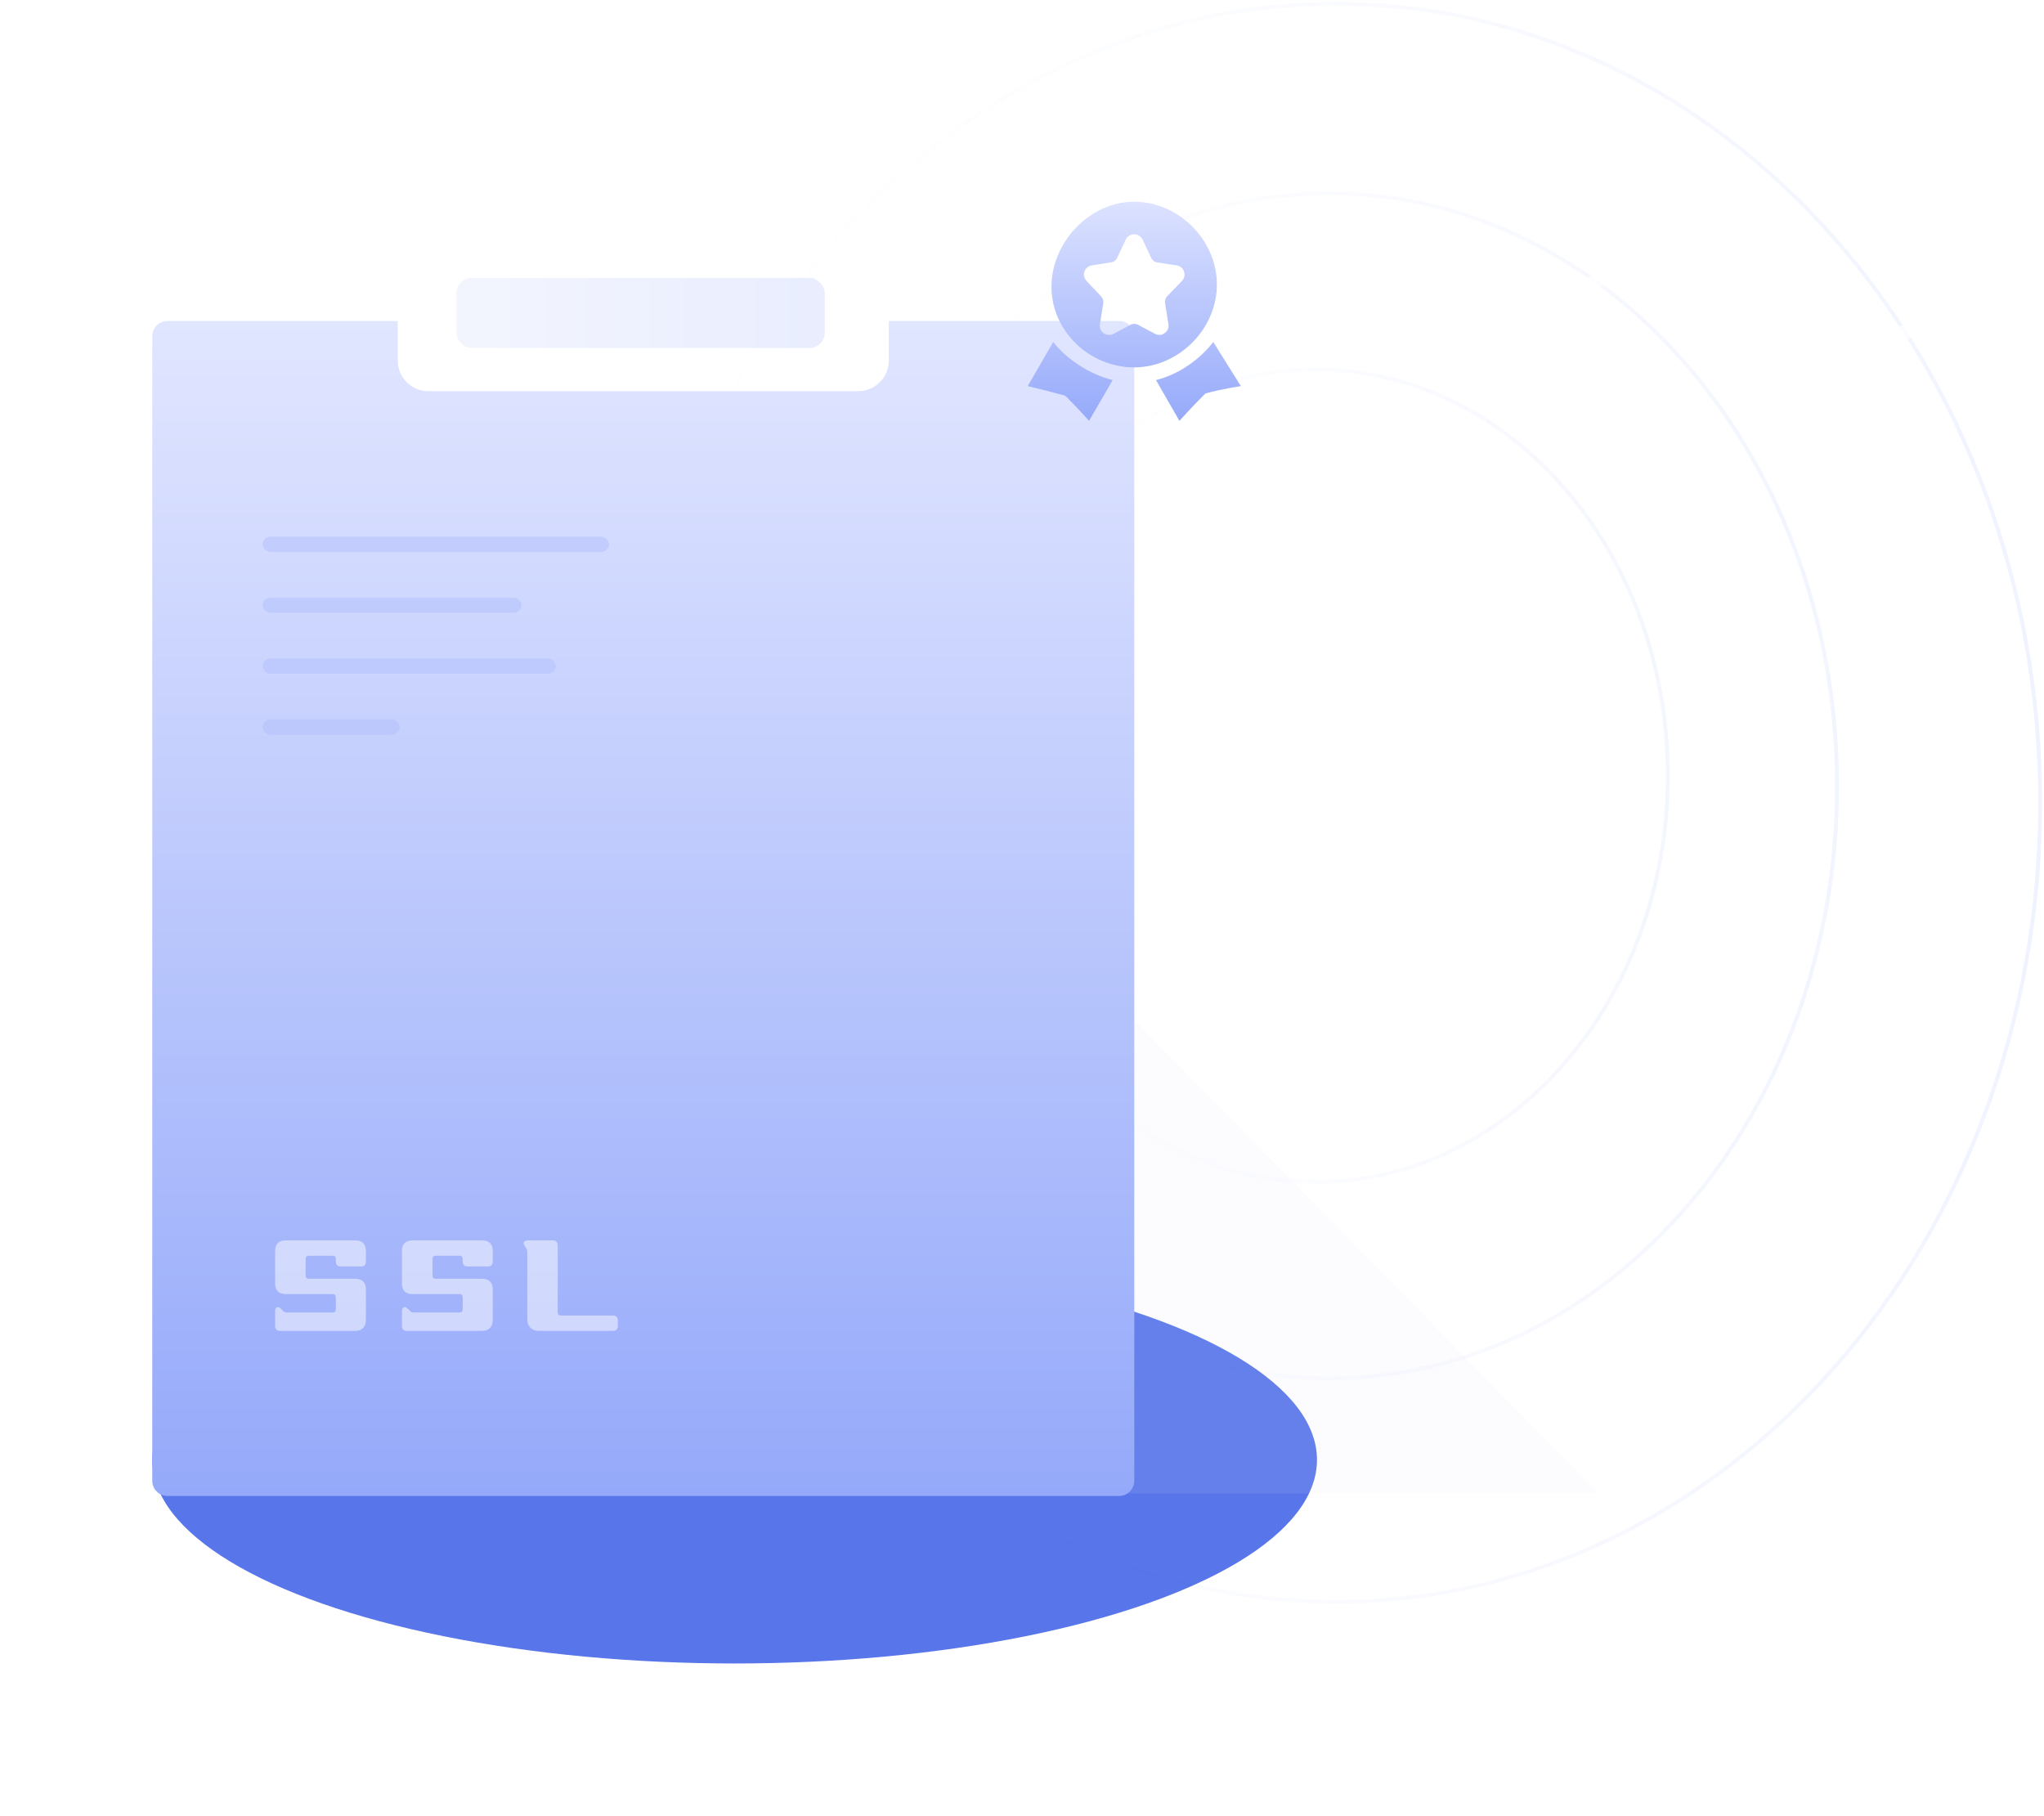 <svg width="537" height="477" viewBox="0 0 537 477" fill="none" xmlns="http://www.w3.org/2000/svg">
<g id="Group 9414">
<g id="Group 9413">
<g id="Group 9327">
<path id="Vector" opacity="0.35" d="M345.664 310.519C396.75 310.519 438.164 262.734 438.164 203.788C438.164 144.842 396.75 97.057 345.664 97.057C294.578 97.057 253.164 144.842 253.164 203.788C253.164 262.734 294.578 310.519 345.664 310.519Z" stroke="url(#paint0_linear_17614_36)" stroke-opacity="0.6" stroke-miterlimit="10"/>
<path id="Vector_2" opacity="0.35" d="M349.222 362.106C422.904 362.106 482.636 292.419 482.636 206.457C482.636 120.494 422.904 50.808 349.222 50.808C275.54 50.808 215.809 120.494 215.809 206.457C215.809 292.419 275.54 362.106 349.222 362.106Z" stroke="url(#paint1_linear_17614_36)" stroke-opacity="0.7" stroke-miterlimit="10"/>
<path id="Vector_3" opacity="0.35" d="M351 420.808C453.173 420.808 536 326.831 536 210.904C536 94.977 453.173 1 351 1C248.827 1 166 94.977 166 210.904C166 326.831 248.827 420.808 351 420.808Z" stroke="url(#paint2_linear_17614_36)" stroke-opacity="0.8" stroke-miterlimit="10"/>
<circle id="Ellipse 114" cx="419.162" cy="73.734" r="1.955" fill="white" fill-opacity="0.7"/>
<circle id="Ellipse 115" cx="500.295" cy="87.419" r="1.955" fill="white" fill-opacity="0.7"/>
</g>
<g id="Ellipse 111" opacity="0.8" filter="url(#filter0_f_17614_36)">
<ellipse cx="193" cy="383.5" rx="153" ry="53.5" fill="#2E53E4"/>
</g>
<g id="Group 9397">
<path id="Vector 640" d="M201.078 392.333V169.147L419.999 392.333H201.078Z" fill="#DFE5FE" fill-opacity="0.1"/>
<rect id="Rectangle 5720" x="119.922" y="73" width="96.749" height="18.428" rx="4" fill="url(#paint3_linear_17614_36)" fill-opacity="0.5"/>
<path id="Subtract" fill-rule="evenodd" clip-rule="evenodd" d="M104.502 84.324H44C41.791 84.324 40 86.115 40 88.324V389.001C40 391.21 41.791 393.001 44 393.001H293.998C296.208 393.001 297.998 391.21 297.998 389.001V88.324C297.998 86.115 296.208 84.324 293.998 84.324H233.5V94.753C233.5 99.171 229.919 102.753 225.5 102.753H112.502C108.083 102.753 104.502 99.171 104.502 94.753V84.324Z" fill="url(#paint4_linear_17614_36)"/>
<path id="SSL" d="M74.379 344.377C74.673 344.671 74.967 344.797 75.387 344.797H87.399C87.945 344.797 88.239 344.503 88.239 343.957V340.807C88.239 340.261 87.945 339.967 87.399 339.967H75.051C73.287 339.967 72.279 339.001 72.279 337.195V328.627C72.279 326.821 73.245 325.855 75.051 325.855H93.363C95.169 325.855 96.135 326.821 96.135 328.627V331.441C96.135 332.239 95.673 332.701 94.875 332.701H89.499C88.701 332.701 88.239 332.239 88.239 331.441V330.727C88.239 330.181 87.945 329.887 87.399 329.887H81.141C80.595 329.887 80.301 330.181 80.301 330.727V335.095C80.301 335.641 80.595 335.935 81.141 335.935H93.363C95.127 335.935 96.135 336.901 96.135 338.707V346.813C96.135 348.409 95.253 349.627 93.321 349.627H73.539C72.741 349.627 72.279 349.165 72.279 348.367V344.461C72.279 343.327 73.035 343.033 73.833 343.831L74.379 344.377ZM107.702 344.377C107.996 344.671 108.29 344.797 108.71 344.797H120.722C121.268 344.797 121.562 344.503 121.562 343.957V340.807C121.562 340.261 121.268 339.967 120.722 339.967H108.374C106.61 339.967 105.602 339.001 105.602 337.195V328.627C105.602 326.821 106.568 325.855 108.374 325.855H126.686C128.492 325.855 129.458 326.821 129.458 328.627V331.441C129.458 332.239 128.996 332.701 128.198 332.701H122.822C122.024 332.701 121.562 332.239 121.562 331.441V330.727C121.562 330.181 121.268 329.887 120.722 329.887H114.464C113.918 329.887 113.624 330.181 113.624 330.727V335.095C113.624 335.641 113.918 335.935 114.464 335.935H126.686C128.45 335.935 129.458 336.901 129.458 338.707V346.813C129.458 348.409 128.576 349.627 126.644 349.627H106.862C106.064 349.627 105.602 349.165 105.602 348.367V344.461C105.602 343.327 106.358 343.033 107.156 343.831L107.702 344.377ZM137.748 327.115C137.286 326.401 137.748 325.855 138.756 325.855H145.266C146.064 325.855 146.526 326.317 146.526 327.115V344.755C146.526 345.301 146.82 345.595 147.366 345.595H161.058C161.856 345.595 162.318 346.057 162.318 346.855V348.367C162.318 349.165 161.856 349.627 161.058 349.627H141.444C139.806 349.627 138.546 348.451 138.546 346.813V328.921C138.546 328.543 138.462 328.291 138.252 327.913L137.748 327.115Z" fill="white" fill-opacity="0.5"/>
<g id="Group 9396">
<path id="Vector_4" d="M286.115 110.554C286.115 110.554 282.892 106.928 279.842 103.935C276.59 103.043 273.309 102.209 270 101.432L276.705 89.835C280.245 94.439 286.46 98.41 292.331 99.849L286.115 110.554ZM316.705 103.36C313.655 106.353 309.856 110.554 309.856 110.554L303.698 99.849C309.568 98.41 315.209 94.468 318.748 89.835L326 101.432C325.971 101.46 321.05 102.151 316.705 103.36ZM297.971 53C286.288 53 276.245 63.619 276.245 75.331C276.245 87.043 286.288 96.511 297.971 96.511C309.655 96.511 319.698 86.468 319.698 74.755C319.698 63.043 309.655 53 297.971 53ZM310.518 73.806L306.719 77.748C306.201 78.266 305.942 79.014 306.115 79.763V79.849L306.978 85.201C307.065 85.719 306.978 86.266 306.719 86.698C306.058 87.878 304.59 88.338 303.41 87.676L299.036 85.345C298.345 84.971 297.482 84.971 296.791 85.432L292.532 87.705C292.043 87.964 291.525 88.022 290.978 87.964C289.683 87.763 288.763 86.496 288.964 85.201L289.856 79.647C289.942 78.986 289.741 78.353 289.281 77.863L285.453 73.806C285.137 73.432 284.878 72.942 284.791 72.453C284.59 71.158 285.54 69.921 286.835 69.719L291.727 68.942C292.504 68.914 293.194 68.424 293.511 67.705L295.755 62.928C296.158 62.122 297.022 61.547 297.971 61.547C298.921 61.547 299.755 62.065 300.187 62.928L302.403 67.676C302.719 68.424 303.41 68.914 304.245 68.971L309.137 69.719C309.626 69.806 310.115 70.036 310.489 70.381C311.41 71.331 311.439 72.885 310.518 73.806Z" fill="url(#paint5_linear_17614_36)"/>
</g>
</g>
</g>
<rect id="Rectangle 5737" x="69" y="141" width="91" height="4" rx="2" fill="#B2C0FC" fill-opacity="0.5"/>
<rect id="Rectangle 5738" x="69" y="157" width="68" height="4" rx="2" fill="#B2C0FC" fill-opacity="0.5"/>
<rect id="Rectangle 5739" x="69" y="173" width="77" height="4" rx="2" fill="#B2C0FC" fill-opacity="0.5"/>
<rect id="Rectangle 5740" x="69" y="189" width="36" height="4" rx="2" fill="#B2C0FC" fill-opacity="0.5"/>
</g>
<defs>
<filter id="filter0_f_17614_36" x="0" y="290" width="386" height="187" filterUnits="userSpaceOnUse" color-interpolation-filters="sRGB">
<feFlood flood-opacity="0" result="BackgroundImageFix"/>
<feBlend mode="normal" in="SourceGraphic" in2="BackgroundImageFix" result="shape"/>
<feGaussianBlur stdDeviation="20" result="effect1_foregroundBlur_17614_36"/>
</filter>
<linearGradient id="paint0_linear_17614_36" x1="252.275" y1="203.788" x2="439.053" y2="203.788" gradientUnits="userSpaceOnUse">
<stop stop-color="white" stop-opacity="0.2"/>
<stop offset="1" stop-color="#BDC9FC" stop-opacity="0.8"/>
</linearGradient>
<linearGradient id="paint1_linear_17614_36" x1="214.919" y1="206.457" x2="483.525" y2="206.457" gradientUnits="userSpaceOnUse">
<stop stop-color="white" stop-opacity="0.2"/>
<stop offset="1" stop-color="#BDC9FC" stop-opacity="0.8"/>
</linearGradient>
<linearGradient id="paint2_linear_17614_36" x1="165.111" y1="210.904" x2="536.889" y2="210.904" gradientUnits="userSpaceOnUse">
<stop stop-color="white" stop-opacity="0.2"/>
<stop offset="1" stop-color="#BDC9FC" stop-opacity="0.8"/>
</linearGradient>
<linearGradient id="paint3_linear_17614_36" x1="119.922" y1="82.214" x2="216.671" y2="82.214" gradientUnits="userSpaceOnUse">
<stop stop-color="#E8EDFF"/>
<stop offset="1" stop-color="#D3DCFD"/>
</linearGradient>
<linearGradient id="paint4_linear_17614_36" x1="168.999" y1="84.324" x2="168.999" y2="393.001" gradientUnits="userSpaceOnUse">
<stop stop-color="#E1E6FF"/>
<stop offset="1" stop-color="#95A9FA"/>
</linearGradient>
<linearGradient id="paint5_linear_17614_36" x1="298" y1="53" x2="298" y2="110.554" gradientUnits="userSpaceOnUse">
<stop stop-color="#DCE2FF"/>
<stop offset="1" stop-color="#96AAFA"/>
</linearGradient>
</defs>
</svg>
